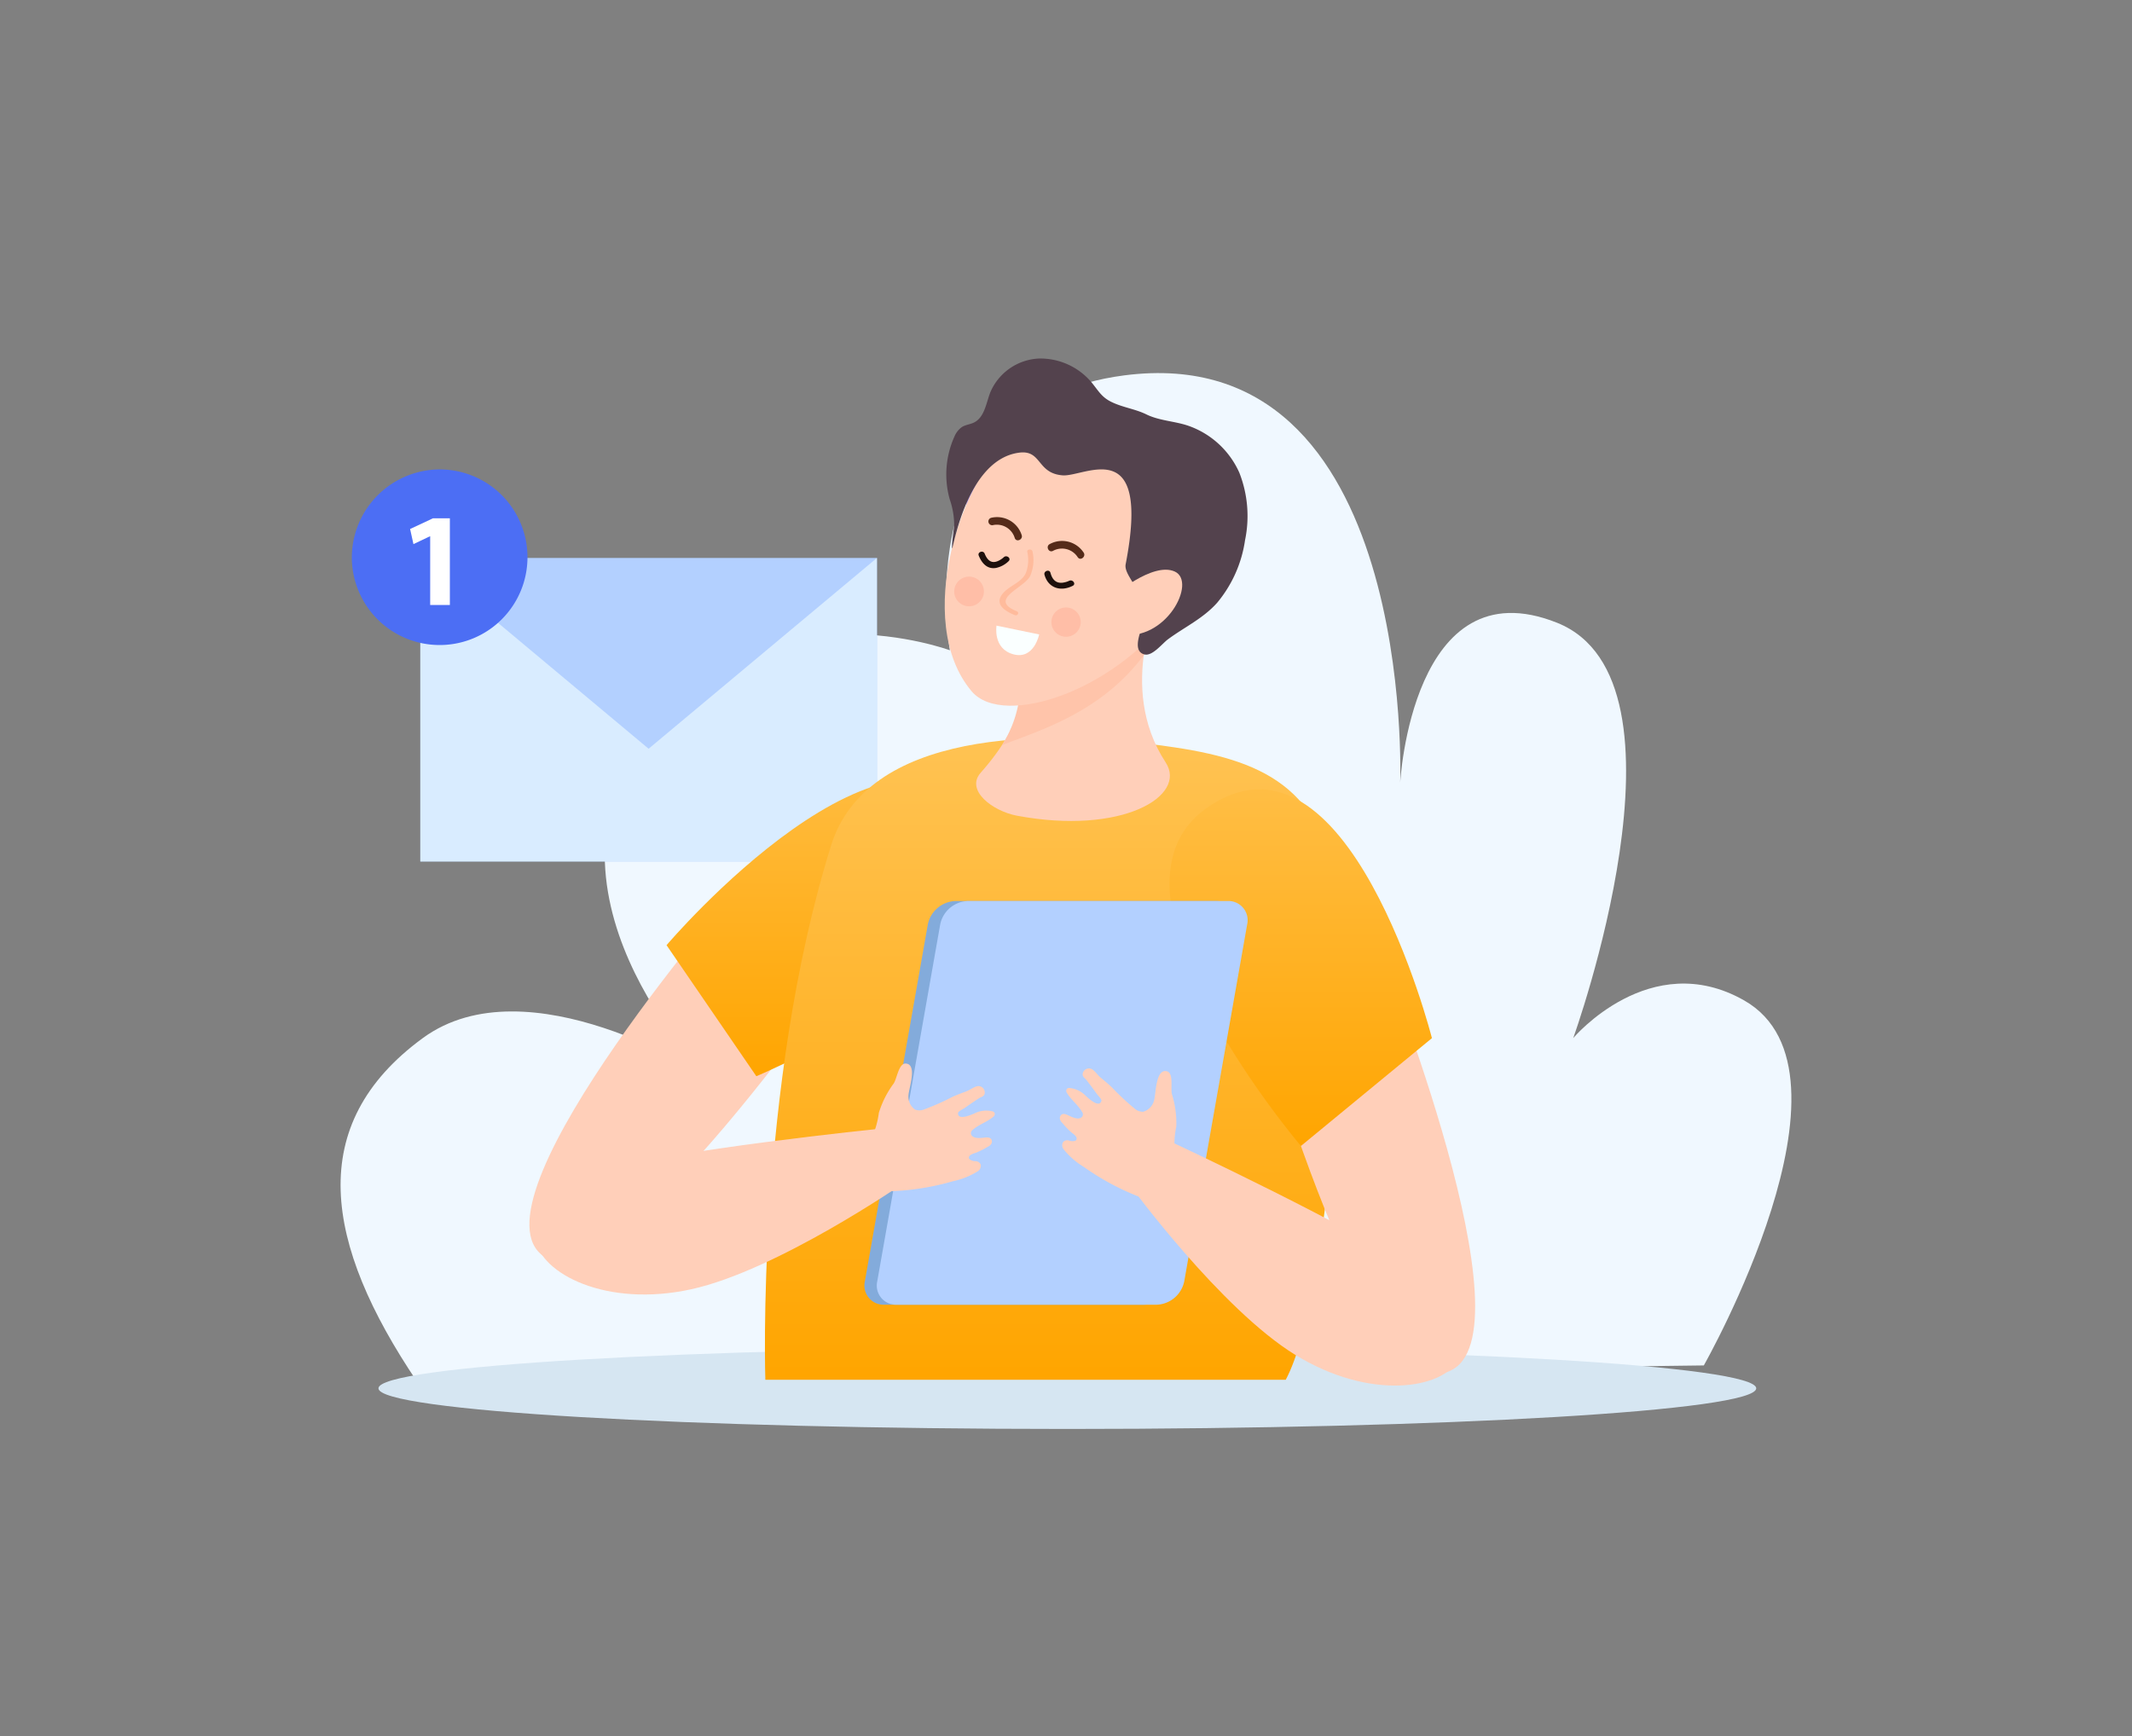 <svg xmlns="http://www.w3.org/2000/svg" xmlns:xlink="http://www.w3.org/1999/xlink" width="361" height="294" viewBox="0 0 361 294"><rect x="0" y="0" width="361" height="294" fill="#808080" stroke="none"/><defs><linearGradient id="a" x1="0.5" x2="0.5" y2="1" gradientUnits="objectBoundingBox"><stop offset="0" stop-color="#ffc354"/><stop offset="1" stop-color="orange"/></linearGradient></defs><g transform="translate(-20964 -5678)"><g transform="translate(-446.934)"><path d="M361.661,176.57s28.185-49.646,6.841-61.809c-15.931-9.081-28.952,6.37-28.952,6.37S361.4,60.626,336.818,50.8s-26.569,27.075-26.569,27.075S313.028,2.488,263.531,8.9C226.353,13.709,234,55.457,234,55.457s-30.663-11.39-50.134,12.258c-22.893,27.807,8.809,59.76,8.809,59.76s-30.095-19.382-47.92-6.343c-20.036,14.661-16.736,34.807-.959,58.209Z" transform="translate(21337.771 5732.67)" fill="#f0f8ff"/><g transform="translate(0 97.202)"><rect width="77.312" height="51.396" transform="translate(21482.107 5675.29)" fill="#b3d0ff"/><path d="M140.882,24.7,179.535,57.01,218.194,24.7V76.1H140.882Z" transform="translate(21341.225 5650.59)" fill="#d9ecff"/><path d="M139.642,38.445a14.871,14.871,0,1,0,14.881-15,14.952,14.952,0,0,0-14.881,15" transform="translate(21330.865 5636.85)" fill="#4c6ef4"/><path d="M143.913,27.228h-.045l-2.788,1.326-.567-2.561,3.876-1.814h2.856V38.857h-3.332Z" transform="translate(21339.861 5644.393)" fill="#fff"/></g><path d="M366.289,71.152c0,3.8-52.224,6.879-116.646,6.879S133,74.95,133,71.152s52.224-6.879,116.646-6.879,116.646,3.081,116.646,6.879" transform="translate(21342.016 5841.969)" fill="#d6e6f2"/><path d="M169.625,32.048h-.494a2.506,2.506,0,0,1-2.5-2.5V17.206a2.5,2.5,0,0,1,2.5-2.5h.494a2.5,2.5,0,0,1,2.5,2.5V29.55a2.506,2.506,0,0,1-2.5,2.5" transform="translate(21407.938 5744.825)" fill="#b4a4f5"/><path d="M169.439,47.227h-7.365a3.242,3.242,0,0,1-3.232-3.232V36.63a3.24,3.24,0,0,1,3.232-3.232h7.365a3.24,3.24,0,0,1,3.232,3.232v7.365a3.242,3.242,0,0,1-3.232,3.232" transform="translate(21392.67 5781.453)" fill="#9bc3ea"/><path d="M174.8,47.227h-7.365a3.242,3.242,0,0,1-3.232-3.232V36.63a3.24,3.24,0,0,1,3.232-3.232H174.8a3.24,3.24,0,0,1,3.232,3.232v7.365a3.242,3.242,0,0,1-3.232,3.232" transform="translate(21403.176 5781.453)" fill="#9bc3ea"/><path d="M197.032,49.73s-41.724,61.323-53.476,50.939,34.206-63.061,34.206-63.061Z" transform="translate(21358.939 5789.707)" fill="#ffcfb9"/><path d="M204.888,38.8c14.4,20.333-40.206,43.291-40.206,43.291L149.479,59.9s38.338-45.2,55.409-21.1" transform="translate(21374.318 5778.171)" fill="url(#a)"/><path d="M166.3,47.608C172.289,28.439,201.135,27.45,224.6,31c15.812,2.395,25.989,7.53,27.75,27.289,1.122,12.6-1.332,65.195-9.052,79.788h-88.12s-1.669-49.5,11.127-90.471" transform="translate(21385.348 5773.588)" fill="url(#a)"/><path d="M198.4,21.319s-24.163,5.192-22.816,7.166-1.006,5.95-1.069,9.8c-.077,4.18-2.851,8.6-6.571,12.82-2.6,2.954,2.022,6.482,6.142,7.258,17.736,3.336,28.934-3.295,25.184-9.034-8.427-12.9-.87-28.008-.87-28.008" transform="translate(21409.031 5757.777)" fill="#ffcfb9"/><path d="M171.621,38.553c.062-3.851,2.418-7.829,1.069-9.8s24.722-7.569,24.722-7.569a18.777,18.777,0,0,0-4.632,10.129c-7.24,9.792-17.571,12.82-24.112,15.369a19.676,19.676,0,0,0,2.954-8.128" transform="translate(21411.926 5757.51)" fill="#ffc4aa"/><path d="M177.61,13.958c-9.508,7.184-17.618,32-7.669,43.815,5.467,6.491,25.347-.4,34.671-14.531,1.214-1.838,4.185-12.343-.778-23.808-2.232-5.192-16.339-12.944-26.223-5.476" transform="translate(21405.506 5737.288)" fill="#ffcfb9"/><path d="M166.44,39.748c.012,1.524,2.134-15.007,11.432-16.129,3.78-.453,2.927,3.528,7.314,3.851,3.747.278,14.975-7.258,10.653,15.055-.207,1.072.808,2.333,1.3,3.3.613,1.184-1.294,3.9-1.267,5.23.027,1.285,3.892-2.661,3.815-1.379-.115,1.948-3.481,7.37-.684,8.116,1.356.361,3.007-1.823,4-2.557,2.806-2.072,5.935-3.511,8.306-6.163a21.267,21.267,0,0,0,4.742-10.615,20.075,20.075,0,0,0-.968-11.446,14.777,14.777,0,0,0-8.717-7.968c-2.267-.758-4.849-.832-7.006-1.889-1.9-.935-3.99-1.172-5.917-2.111-1.533-.743-2.09-1.681-3.09-2.957a11.324,11.324,0,0,0-9.209-4.4,9.412,9.412,0,0,0-8.226,5.728c-.716,1.859-.977,4.23-2.765,5.109-.651.32-1.418.376-2.034.758a3.75,3.75,0,0,0-1.264,1.6,15.62,15.62,0,0,0-.817,10.615,13.678,13.678,0,0,1,.767,4.277c-.092,1.335-.382,2.623-.37,3.978" transform="translate(21405.697 5731.033)" fill="#53424d"/><path d="M177.042,24.375s6.864-6.038,10.647-4.3S186.162,32.13,178.345,30.7c-7.8-1.421-3.413-4.692-1.3-6.326" transform="translate(21422.172 5754.722)" fill="#ffcfb9"/><path d="M175.291,21.532c.178-.089-.2.083-.263.107a3.87,3.87,0,0,1-.9.213c-1.193.107-1.735-.684-2.01-1.7-.178-.633-1.178-.284-1.006.349.619,2.247,2.732,2.916,4.789,1.871.607-.308-.012-1.146-.61-.841" transform="translate(21416.678 5754.835)" fill="#1e100c"/><path d="M171.61,19.665a3.618,3.618,0,0,1-1,.651c-1.172.5-1.826-.222-2.244-1.264-.249-.616-1.252-.269-1,.349.5,1.228,1.391,2.333,2.907,2.084a4.3,4.3,0,0,0,2.155-1.154c.491-.459-.329-1.122-.814-.666" transform="translate(21409.293 5752.7)" fill="#1e100c"/><path d="M168.614,18.112a3.162,3.162,0,0,1,3.744,2.185c.29.773,1.45.237,1.163-.53a4.372,4.372,0,0,0-5.127-2.913.639.639,0,0,0,.219,1.258" transform="translate(21410.402 5748.83)" fill="#552b19"/><path d="M172.177,19.8a3.163,3.163,0,0,1,4.2,1.089c.488.666,1.459-.166.977-.826a4.37,4.37,0,0,0-5.725-1.415c-.731.373-.184,1.527.551,1.151" transform="translate(21417.051 5751.494)" fill="#552b19"/><path d="M173.23,18.99a6.387,6.387,0,0,1-.225,3.546c-.666,1.578-2.593,2.1-3.756,3.327-1.6,1.693-.343,2.954,1.832,3.842.53.216.867-.444.34-.657-4.878-1.992,1.285-3.928,2.288-5.947a6.737,6.737,0,0,0,.4-4.174c-.089-.468-.968-.408-.882.062" transform="translate(21411.652 5752.458)" fill="#ffbb9c"/><path d="M175.607,24.452s-.858,4.313-4.372,3.36-2.848-4.852-2.848-4.852Z" transform="translate(21411.283 5760.994)" fill="#faffff"/><path d="M176.224,25.448a2.48,2.48,0,1,1-1.2-3.295,2.473,2.473,0,0,1,1.2,3.295" transform="translate(21417.467 5758.956)" fill="#ffbea7"/><path d="M167.1,20.548a2.512,2.512,0,1,1-.773,3.466,2.51,2.51,0,0,1,.773-3.466" transform="translate(21406.574 5755.497)" fill="#ffbea7"/><path d="M182.842,46.813S202.1,118.44,216.61,112.5s-11.586-70.8-11.586-70.8Z" transform="translate(21439.711 5797.715)" fill="#ffcfb9"/><path d="M184.4,35.588C164.12,50.06,200.5,92.726,200.5,92.726l22.179-18.26S208.449,18.438,184.4,35.588" transform="translate(21430.715 5779.348)" fill="url(#a)"/><path d="M212.839,103.121a4.953,4.953,0,0,1-4.7,3.963H164.165a3.249,3.249,0,0,1-3.3-3.963l10.659-60.444a4.949,4.949,0,0,1,4.695-3.961H220.2a3.248,3.248,0,0,1,3.3,3.961Z" transform="translate(21396.514 5791.876)" fill="#83abdb"/><path d="M213.549,103.121a4.953,4.953,0,0,1-4.7,3.963h-43.98a3.248,3.248,0,0,1-3.3-3.963l10.659-60.444a4.947,4.947,0,0,1,4.695-3.961h43.98a3.248,3.248,0,0,1,3.3,3.961Z" transform="translate(21397.906 5791.876)" fill="#b3d0ff"/><path d="M165.2,59.418a14.841,14.841,0,0,0,.731-3.064,16.4,16.4,0,0,1,2.507-4.958c.562-.835.85-3.469,2.066-3.38,1.992.148.488,4.271.447,5.316a2.676,2.676,0,0,0,1.1,2.475,2.082,2.082,0,0,0,1.584-.036,41.387,41.387,0,0,0,4.7-2.081c.808-.37,1.631-.675,2.46-.986.619-.237,1.353-.841,2-.873a1.091,1.091,0,0,1,1.066,1.16c-.053.61-.559.639-.935.879-.838.536-1.664,1.107-2.484,1.681-.178.124-1.077.551-1.1.832-.095,1.376,2.327.263,2.717.11a4.433,4.433,0,0,1,3.12-.379.556.556,0,0,1,.361.293.609.609,0,0,1-.269.651c-1.066.891-2.412,1.273-3.457,2.19a.7.7,0,0,0-.3.619c.178,1.042,1.909.722,2.486.675.364-.027.826-.024,1.012.37a.793.793,0,0,1-.1.781,1.6,1.6,0,0,1-.583.441,15,15,0,0,1-1.921.974c-.32.112-1.3.343-1.231.894a.433.433,0,0,0,.163.266,1.631,1.631,0,0,0,.98.278.978.978,0,0,1,.852.574,1.1,1.1,0,0,1-.527,1.16,12.948,12.948,0,0,1-4.153,1.661,44.019,44.019,0,0,1-4.567,1.063,42.67,42.67,0,0,1-6.21.642c-1.82.056-3.922-.021-5.515-1.45a8.671,8.671,0,0,1-1.2-1.406,9.43,9.43,0,0,1-1.252-2.152,3.952,3.952,0,0,1-.2-2.466.644.644,0,0,1,.142-.284.582.582,0,0,1,.343-.133,16.058,16.058,0,0,0,2.782-.488,4.426,4.426,0,0,0,2.389-1.85" transform="translate(21393.816 5810.099)" fill="#ffcfb9"/><path d="M153.086,58.929c-3.638,1.113-11.938,5.666-11.071,11.5S154,82.118,168.458,78.936s35.707-17.822,35.707-17.822l-3.688-9.377s-35.935,3.682-47.39,7.193" transform="translate(21359.566 5817.396)" fill="#ffcfb9"/><path d="M191.377,61.295a14.671,14.671,0,0,1,.317-3.135,16.351,16.351,0,0,0-.74-5.5c-.255-.977.337-3.558-.841-3.875-1.927-.518-1.865,3.872-2.167,4.872a2.678,2.678,0,0,1-1.847,1.977,2.088,2.088,0,0,1-1.486-.556,41.884,41.884,0,0,1-3.753-3.5c-.639-.622-1.317-1.178-2-1.743-.509-.423-1-1.24-1.607-1.48a1.089,1.089,0,0,0-1.388.743c-.148.592.32.787.595,1.137.616.784,1.208,1.59,1.794,2.4.127.178.835.879.761,1.151-.361,1.329-2.282-.518-2.6-.793a4.411,4.411,0,0,0-2.821-1.379.558.558,0,0,0-.438.157.616.616,0,0,0,.038.7c.716,1.19,1.862,1.992,2.549,3.2a.706.706,0,0,1,.083.684c-.509.926-2.039.056-2.569-.178-.334-.148-.773-.293-1.077.015a.792.792,0,0,0-.166.773,1.574,1.574,0,0,0,.408.6,14.545,14.545,0,0,0,1.492,1.554c.263.213,1.116.749.87,1.249a.449.449,0,0,1-.243.2,1.7,1.7,0,0,1-1.015-.059.968.968,0,0,0-.995.26,1.086,1.086,0,0,0,.118,1.264,12.811,12.811,0,0,0,3.377,2.936,43.05,43.05,0,0,0,9.614,5.15c1.7.651,3.712,1.27,5.689.447a8.964,8.964,0,0,0,1.592-.935,9.545,9.545,0,0,0,1.891-1.619,3.967,3.967,0,0,0,1-2.267.644.644,0,0,0-.041-.314.559.559,0,0,0-.278-.237,16.2,16.2,0,0,1-2.469-1.376,4.415,4.415,0,0,1-1.649-2.531" transform="translate(21418.414 5810.643)" fill="#ffcfb9"/><path d="M224.988,74.813c3.07,2.247,9.413,9.274,6.675,14.5s-15.158,7.1-27.768-.654-27.866-28.564-27.866-28.564l6.562-7.646s32.729,15.286,42.4,22.366" transform="translate(21426.357 5818.789)" fill="#ffcfb9"/></g><rect width="361" height="294" transform="translate(20964 5678)" fill="none"/></g></svg>